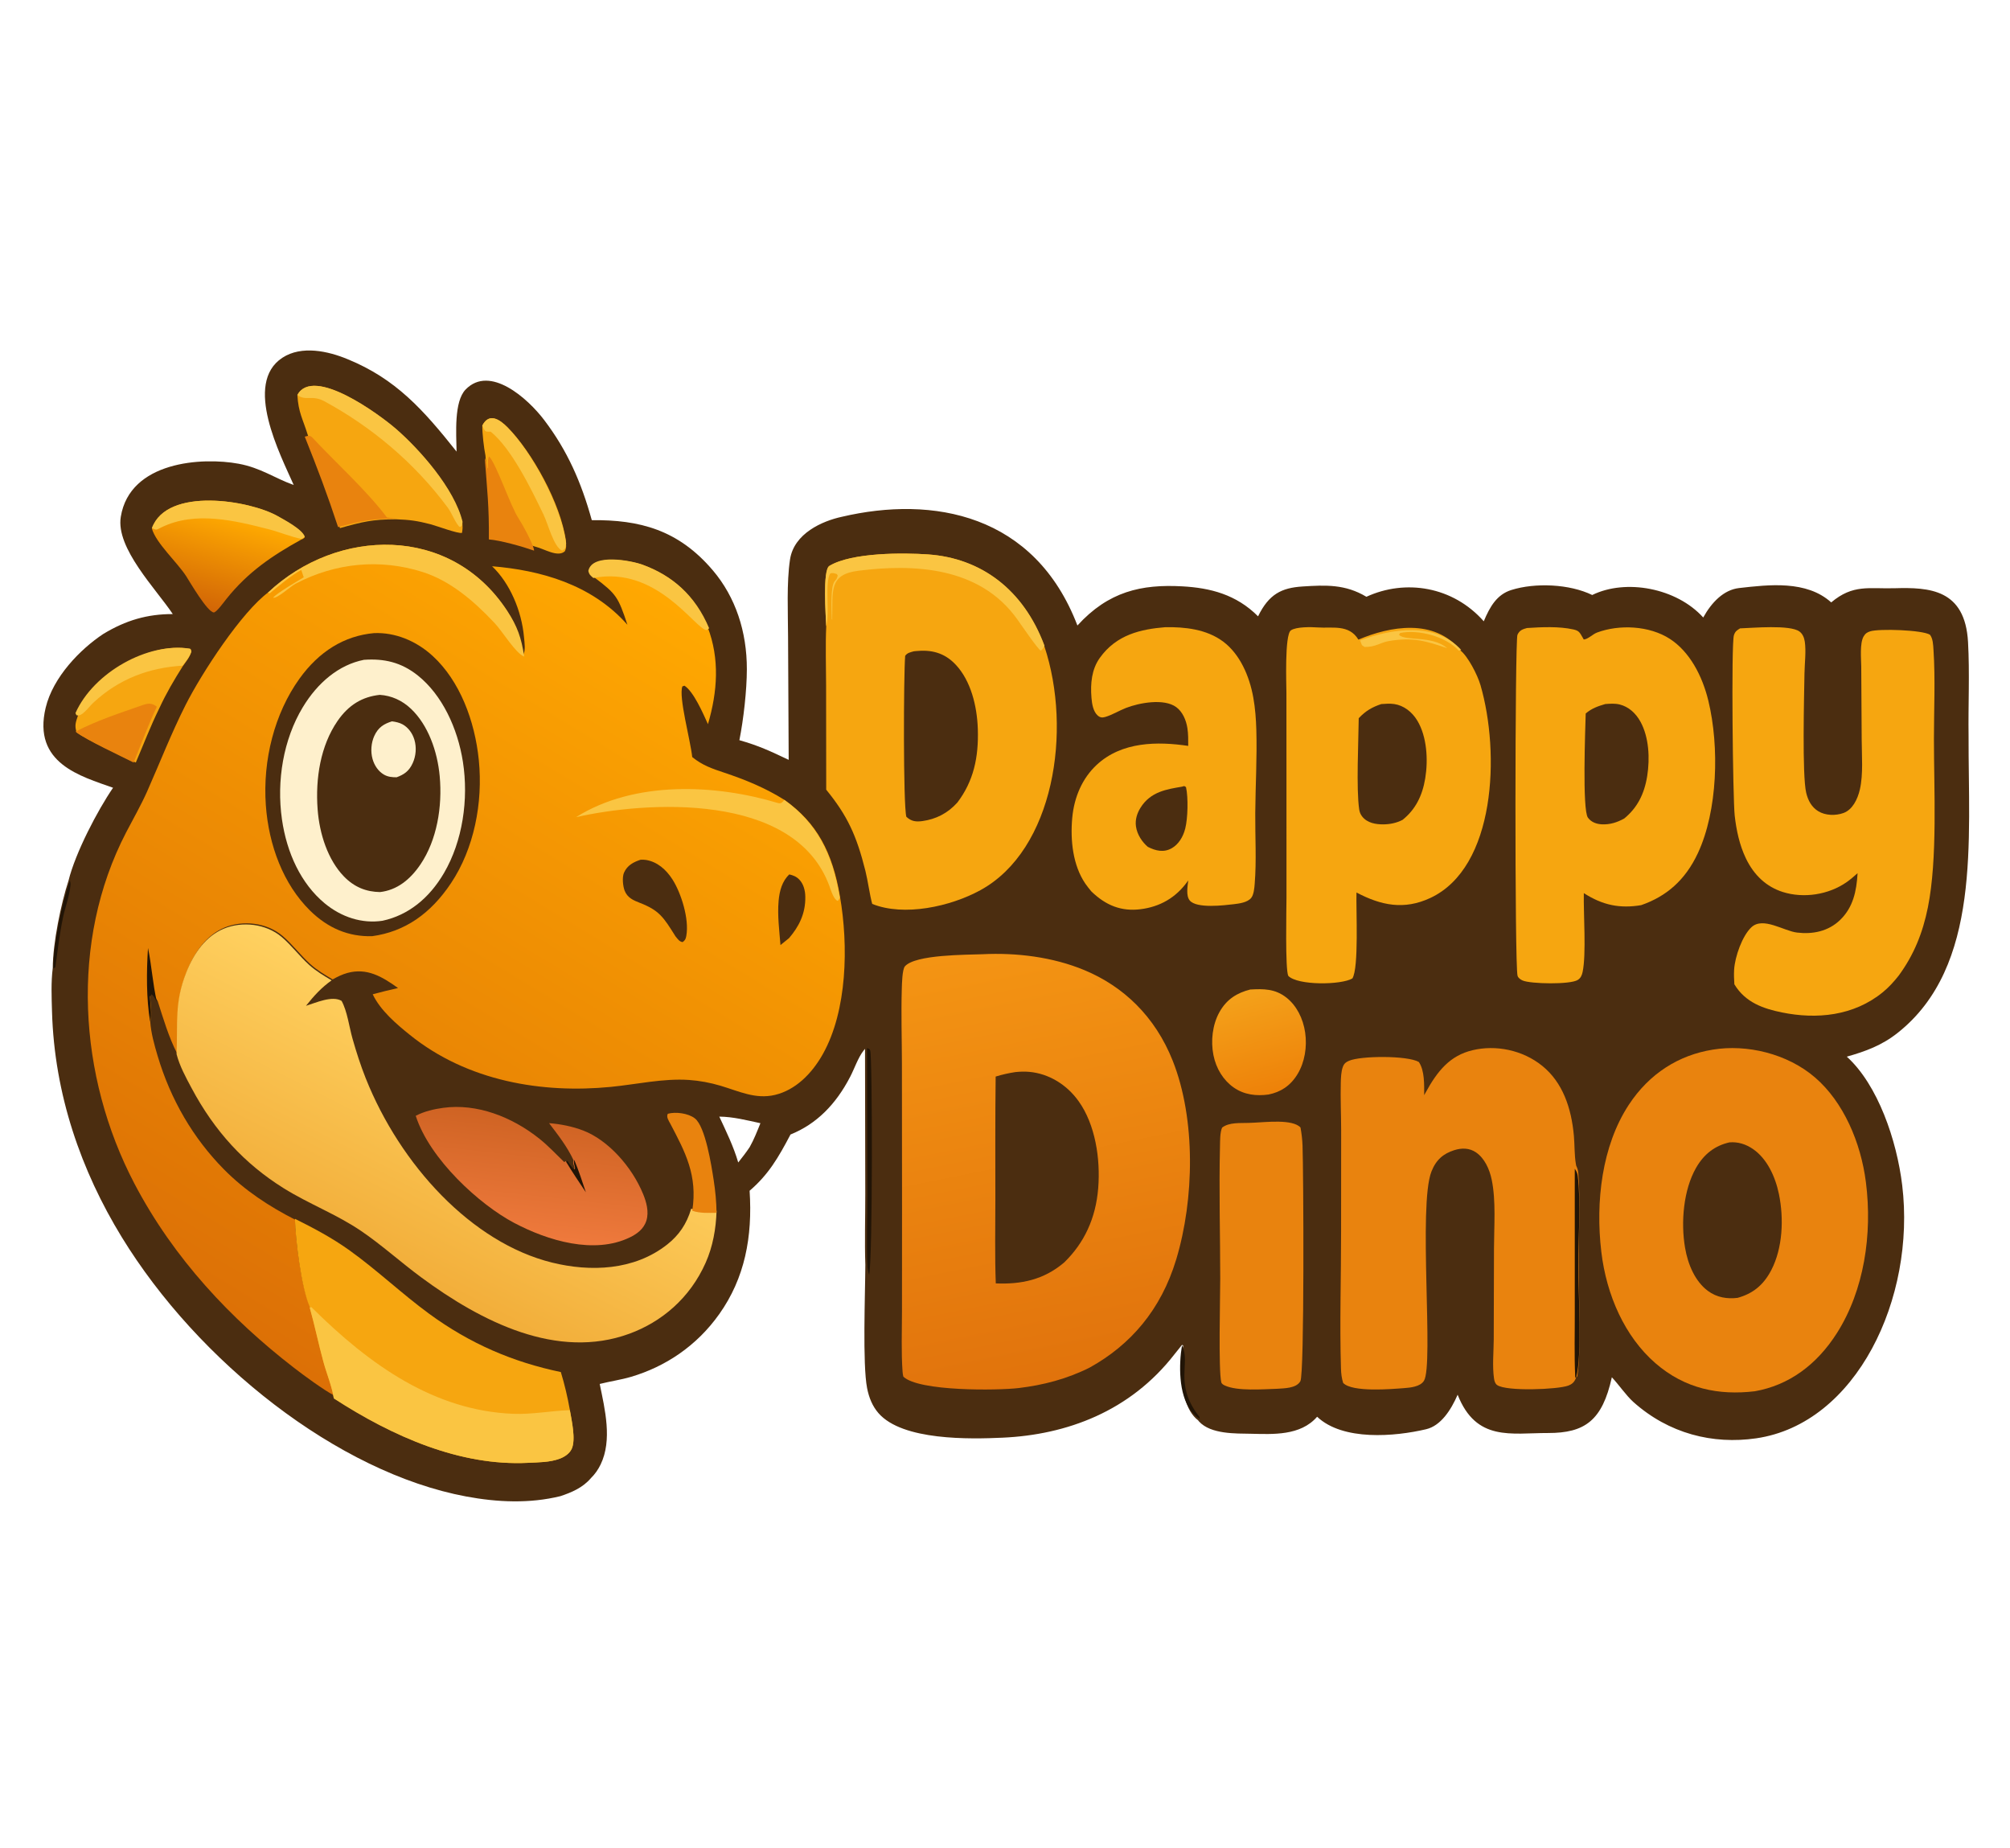 <svg width="594" height="546" viewBox="0 0 594 546" fill="none" xmlns="http://www.w3.org/2000/svg">
<g clip-path="url(#clip0_201_170)">
<path d="M86.802 143.301C82.845 134.352 71.862 113.277 83.452 105.698C89.135 101.981 96.981 103.737 102.724 106.123C116.932 111.933 125.029 120.973 134.927 133.425C134.843 128.117 134.126 118.662 137.605 115.079C144.792 107.676 155.981 117.737 160.787 124.061C167.678 133.129 171.777 142.46 174.887 153.686C188.929 153.545 200.451 156.472 210.694 168.557C217.364 176.426 220.738 186.615 220.713 197.762C220.701 204.009 219.733 212.524 218.507 218.694C224.231 220.311 227.675 221.948 233.073 224.5L232.89 188.119C232.872 181.02 232.432 172.204 233.462 165.335C234.626 157.575 243.061 153.936 248.72 152.703C275.739 146.353 305.791 151.869 318.402 184.81C327.577 174.747 337.296 172.565 349.427 173.241C357.631 173.699 365.329 175.624 371.785 182.096C374.99 175.548 378.705 173.679 384.935 173.278C391.819 172.836 397.545 172.585 403.803 176.322C415.336 171.023 429.363 173.24 438.487 183.566C440.31 179.197 442.389 175.653 446.623 174.321C453.662 172.106 463.824 172.524 470.536 175.798C480.43 170.942 495.445 173.69 503.343 182.446C505.811 177.963 509.402 174.256 513.944 173.742C522.704 172.75 533.865 171.398 541.165 177.984C547.639 172.535 552.333 174.015 559.883 173.797C570.187 173.5 580.721 174.067 581.598 189.686C582.113 198.848 581.631 208.267 581.759 217.467C581.658 248.11 585.562 285.516 560.843 305.136C556.094 308.905 551.304 310.624 545.772 312.2C554.965 320.52 560.537 336.914 562.143 350.176C566.182 383.538 548.645 420.659 518.983 424.962C506.177 426.819 493.176 423.601 482.693 414.224C480.59 412.346 478.332 409.041 476.338 406.924C473.526 419.685 468.381 423.414 457.469 423.395C446.583 423.376 436.248 425.983 430.765 412.079C428.791 416.631 425.785 421.252 421.45 422.276C412.25 424.45 396.859 425.801 389.241 418.586C384.304 424.279 376.129 423.748 369.716 423.616C365.227 423.523 357.827 423.801 354.331 419.98C354.235 419.876 354.155 419.753 354.066 419.639C353.16 418.988 352.357 417.976 351.743 416.954C348.813 412.07 348.846 403.359 349.647 397.541L349.635 397.499L349.301 397.365C348.554 398.263 347.828 399.171 347.108 400.099C333.984 417.019 315.24 423.907 296.338 424.771C286.727 425.21 266.709 425.699 259.597 417.507C257.835 415.477 256.799 412.962 256.247 410.136C254.866 403.065 255.694 382.232 255.725 373.748C255.495 366.815 255.712 359.753 255.705 352.806L255.631 309.89C255.492 310.06 255.35 310.226 255.213 310.398C253.612 312.415 252.508 315.712 251.267 318.106C247.006 326.332 241.287 332.101 233.609 335.201C230.011 342.049 227.088 347.048 221.526 351.815C222.423 365.454 220.106 377.624 212.558 388.259C205.826 397.745 196.574 403.802 186.523 406.783C183.454 407.693 180.313 408.115 177.228 408.9C178.773 416.417 180.993 425.482 177.492 432.701C176.75 434.233 175.799 435.577 174.652 436.697C172.205 439.591 168.872 440.956 165.622 442.048C156.454 444.296 146.985 443.863 137.77 442.148C99.752 435.068 58.488 402.293 35.985 365.524C23.982 345.914 16.062 323.348 15.37 298.861C15.252 294.706 15.056 290.113 15.593 286.011C15.625 278.593 18.007 267.056 20.247 260.19C22.289 251.916 28.867 239.373 33.41 232.747C23.92 229.355 9.559 225.58 13.494 209.11C15.668 200.015 23.786 191.761 30.485 187.33C37.212 183.24 43.596 181.414 51.064 181.433C46.147 174.035 34.177 161.976 35.695 152.699C38.382 136.277 59.747 135.016 70.53 137.017C77.088 138.234 81.089 141.25 86.802 143.301ZM218.162 343.466C219.328 341.982 220.494 340.516 221.549 338.916C222.811 336.688 223.745 334.275 224.723 331.86C220.743 331.001 216.624 329.94 212.569 329.913C214.583 334.242 216.803 338.779 218.162 343.466Z" fill="#4B2D10"/>
<path d="M256.222 309.66C256.729 309.867 256.974 309.804 257.165 310.364C257.839 312.348 257.921 371.982 256.848 376.623C256.581 375.873 256.456 375.161 256.337 374.375C256.055 367.348 256.321 360.192 256.313 353.152L256.222 309.66Z" fill="#211406"/>
<path d="M20.655 260.09C20.78 260.616 20.878 260.977 20.831 261.528C20.567 264.577 19.257 268.042 18.62 271.093C17.613 275.917 17.015 280.887 16.351 285.786L15.742 286.179C15.776 278.683 18.29 267.027 20.655 260.09Z" fill="#211406"/>
<path d="M349.305 397.495C351.972 402.851 346.96 408.565 354.019 418.069C354.515 418.737 354.331 418.39 354.579 419.236C353.497 418.595 352.539 417.6 351.807 416.595C348.309 411.789 348.348 403.22 349.305 397.495Z" fill="#211406"/>
<path d="M79.397 174.928C99.663 155.937 133.026 154.976 149.629 180.248C152.522 184.654 153.758 188.064 154.573 193.523C155.388 192.225 155.009 189.94 154.858 188.262C154.147 180.393 150.651 172.282 145.425 167.303C159.612 168.476 174.819 172.592 185.414 184.591C182.701 176.368 182.098 175.486 175.836 170.751C175.028 170.021 174.664 169.851 174.393 168.698C175.476 163.472 186.784 165.735 189.939 166.891C198.481 170.025 205.11 175.684 209.117 185.261C212.737 194.635 212.029 204.407 209.216 213.963C207.753 210.72 204.973 204.321 202.272 202.591L201.656 202.804C200.498 205.927 204.013 218.554 204.572 223.684C207.63 226.159 210.448 227.093 213.986 228.276C220.249 230.371 226.071 232.74 231.851 236.353C241.404 243.107 246.017 251.818 248.215 264.752C250.775 279.469 250.366 298.58 243.191 311.401C239.872 317.332 235.004 322.077 229.018 323.501C223.289 324.863 218.404 322.42 212.967 320.8C209.929 319.895 206.751 319.298 203.623 319.082C196.03 318.559 188.088 320.388 180.52 321.129C160.308 323.109 138.174 319.531 121.071 305.724C117.257 302.646 112.451 298.614 110.144 293.771C112.632 293.1 115.119 292.475 117.628 291.922C112.895 288.51 108.412 285.893 102.675 287.464C101.171 287.875 99.696 288.584 98.311 289.38C96.008 288.01 93.719 286.668 91.661 284.81C88.823 282.249 86.403 278.982 83.523 276.534C78.822 272.536 71.784 271.83 66.411 274.031C61.138 276.192 57.543 281.159 55.237 287.011C51.692 296.005 52.742 301.804 52.353 311.254C49.922 306.601 48.222 300.879 46.594 295.757C46.083 295.021 45.498 293.795 44.736 293.565L44.86 293.686L44.321 294.196C44.451 296.43 45.049 299.728 44.394 301.794C44.619 305.176 45.602 308.665 46.544 311.849C50.434 324.995 57.185 336.372 66.095 345.412C72.406 351.814 79.606 356.465 87.197 360.352C87.332 366.394 89.133 380.523 91.535 385.721C93.044 391.004 94.16 396.408 95.63 401.693C96.583 405.116 98.148 408.782 98.696 412.279C95.59 410.636 89.732 406.345 86.781 404.049C68.301 389.757 51.344 371.915 39.681 349.622C23.187 318.093 20.543 278.189 37.254 245.98C39.258 242.119 41.721 237.816 43.489 233.825C47.248 225.337 50.653 216.588 54.818 208.343C59.688 198.704 71.47 180.727 79.397 174.928Z" fill="url(#paint0_linear_201_170)"/>
<path d="M170.223 241.441C187.591 230.527 211.527 231.73 229.854 237.245C230.872 237.552 231.093 237.087 231.815 236.354C241.375 243.227 245.991 252.092 248.192 265.255C248.004 265.697 247.882 265.796 247.607 266.177C246.429 265.879 245.63 263.229 245.125 261.841C234.896 233.726 190.606 236.803 170.223 241.441Z" fill="#FAC542"/>
<path d="M79.137 175.131C99.568 155.864 133.2 154.889 149.937 180.529C152.854 184.998 154.099 188.458 154.92 193.996C152.341 193.027 148.503 186.521 146.109 184.028C139.914 177.426 132.973 171.567 124.888 169C112.374 165.027 99.154 166.244 87.319 172.482C85.798 173.284 82 176.862 80.712 176.604C81.672 175.296 88.091 171.588 89.766 170.565L89.022 168.396C85.906 170.111 82.579 172.958 79.712 175.311L79.137 175.131Z" fill="#FAC542"/>
<path d="M175.35 170.778C174.518 170.03 174.144 169.856 173.866 168.675C174.979 163.325 186.607 165.642 189.851 166.826C198.635 170.034 205.452 175.828 209.571 185.634L208.786 186.169C205.436 185.846 194.105 167.054 175.35 170.778Z" fill="#FAC542"/>
<path d="M43.737 280.092C44.832 285.306 45.126 290.668 46.347 295.924C45.886 295.204 45.357 294.004 44.67 293.779L44.782 293.897L44.296 294.396C44.413 296.583 44.952 299.811 44.362 301.833C43.218 295.096 43.285 286.972 43.737 280.092Z" fill="#211406"/>
<path d="M110.568 187.055C116.78 186.811 122.993 189.324 127.895 193.833C135.846 201.146 140.327 212.912 141.498 224.566C142.779 237.298 140.035 250.827 133.283 260.935C127.233 269.992 119.637 275.272 109.986 276.602C103.052 276.803 96.923 274.267 91.582 268.995C83.767 261.282 79.402 249.78 78.56 237.892C77.612 224.523 81.148 210.74 88.504 200.512C94.275 192.49 101.719 187.846 110.568 187.055Z" fill="#4B2D10"/>
<path d="M107.559 194.947C113.46 194.534 118.549 195.629 123.52 199.615C130.661 205.34 135.244 215.132 136.797 225.061C138.541 236.213 136.695 248.553 131.216 257.931C126.833 265.434 120.627 270.413 113.053 272.04C107.009 272.965 100.886 270.993 95.92 266.864C88.928 261.051 84.742 251.976 83.324 242.093C81.685 230.664 83.76 218.444 89.471 208.973C93.836 201.735 100.106 196.418 107.559 194.947Z" fill="#FEF0CC"/>
<path d="M112.241 205.301C115.635 205.514 118.835 206.909 121.516 209.474C126.461 214.206 129.258 221.845 129.942 229.329C130.77 238.397 129.104 248.206 124.281 255.359C121.169 259.974 117.262 262.99 112.314 263.568C108.27 263.503 104.735 262.159 101.608 258.922C96.926 254.078 94.413 246.458 93.865 239.135C93.174 229.913 94.749 220.309 99.716 213.065C103.029 208.233 107.118 205.844 112.241 205.301Z" fill="#4B2D10"/>
<path d="M115.828 213.128C116.874 213.255 118.056 213.501 119.009 214.036C120.622 214.943 121.89 216.604 122.475 218.6C123.14 220.871 122.922 223.386 121.957 225.49C120.852 227.904 119.362 228.854 117.221 229.652C115.906 229.651 114.657 229.56 113.456 228.86C111.854 227.925 110.653 226.24 110.093 224.24C109.477 222.035 109.684 219.471 110.613 217.432C111.791 214.845 113.518 213.857 115.828 213.128Z" fill="#FEF0CC"/>
<path d="M189.292 254.019C189.873 253.99 190.413 253.989 190.991 254.09C194.225 254.654 196.838 256.858 198.766 259.895C201.294 263.877 203.728 271.522 202.819 276.514C202.64 277.496 202.437 277.828 201.732 278.352C200.747 278.215 200.263 277.423 199.614 276.632C196.07 270.991 194.869 268.986 189 266.717C187.254 266.042 185.401 265.266 184.593 263.151C184.076 261.798 183.815 259.198 184.407 257.841C185.384 255.602 187.339 254.659 189.292 254.019Z" fill="#4B2D10"/>
<path d="M233.261 258.35C234.39 258.629 235.308 258.948 236.192 259.859C237.444 261.148 237.956 263.036 237.987 264.944C238.072 269.946 236.096 273.774 233.179 277.178L230.647 279.222C230.302 274.958 229.721 270.463 230.096 266.184C230.363 263.139 231.172 260.294 233.261 258.35Z" fill="#4B2D10"/>
<path d="M290.305 281.934C300.306 281.434 311.072 282.714 320.515 286.654C331.945 291.424 341.342 300.248 346.567 313.409C353.424 330.678 352.952 354.388 347.601 372.098C343.085 387.048 334.078 397.351 322.105 404.015C315.384 407.418 308.254 409.254 301.002 410.113C294.882 410.838 271.507 411.147 266.955 406.732C266.845 406.246 266.764 405.769 266.727 405.267C266.308 399.424 266.55 393.38 266.555 387.51L266.573 357.347L266.538 314.25C266.522 306.936 266.282 299.538 266.499 292.231C266.54 290.831 266.619 286.449 267.415 285.521C270.448 281.981 285.834 282.119 290.305 281.934Z" fill="url(#paint1_linear_201_170)"/>
<path d="M300.114 316.748C301.5 316.61 302.837 316.565 304.224 316.692C309.814 317.204 315.151 320.315 318.756 325.359C323.667 332.23 325.246 342.325 324.545 351.042C323.826 360.003 320.401 367.233 314.529 372.968C308.471 378.166 301.664 379.511 294.277 379.187C293.969 370.995 294.153 362.702 294.152 354.5C294.15 342.362 294.089 330.217 294.24 318.08C296.202 317.477 298.102 317.049 300.114 316.748Z" fill="#4B2D10"/>
<path d="M506.137 310.127C516.2 308.457 528.185 311.278 536.404 318.364C544.752 325.56 549.923 337.487 551.423 349.335C553.369 364.702 550.874 381.226 542.878 393.827C536.862 403.306 528.592 409.301 518.593 411.056C507.94 412.318 497.958 410.355 489.203 402.755C480.189 394.929 474.739 382.695 473.22 369.819C471.476 355.037 473.396 338.572 481.309 326.479C487.455 317.087 496.215 311.721 506.137 310.127Z" fill="#E9830E"/>
<path d="M511.072 337.527C513.584 337.309 515.963 338.032 518.143 339.558C522.163 342.37 524.63 347.535 525.719 352.828C527.21 360.076 526.82 368.762 523.477 375.22C521.075 379.859 517.841 382.252 513.496 383.46C510.443 383.844 507.336 383.357 504.693 381.382C500.973 378.602 498.822 373.661 497.968 368.636C496.68 361.066 497.511 351.524 501.227 345.041C503.639 340.834 506.931 338.466 511.072 337.527Z" fill="#4B2D10"/>
<path d="M52.176 311.439C52.565 302.025 51.517 296.248 55.052 287.289C57.353 281.46 60.937 276.512 66.196 274.359C71.555 272.167 78.573 272.87 83.261 276.852C86.133 279.292 88.546 282.546 91.376 285.097C93.429 286.947 95.712 288.285 98.009 289.65C95.009 291.764 92.816 294.171 90.425 297.174C93.338 296.28 98.173 294.061 100.949 295.718C102.618 298.75 103.185 303.361 104.158 306.806C105.274 310.756 106.568 314.781 108.066 318.546C118.255 344.149 139.375 367.183 163.166 373.045C174.374 375.807 187.408 375.448 197.23 367.651C200.581 364.991 202.923 361.693 204.258 357.122C206.64 357.907 209.297 357.749 211.757 357.731C211.595 363.068 210.658 368.289 208.556 373.039C203.886 383.595 195.467 390.589 186.005 394.054C164.701 401.858 142.394 390.631 124.437 377.373C118.479 372.974 112.806 367.833 106.731 363.705C99.401 358.723 91.24 355.707 83.762 351.027C72.318 343.864 63.466 334.354 56.569 321.403C54.9 318.27 53.097 315.002 52.176 311.439Z" fill="url(#paint2_linear_201_170)"/>
<path d="M244.169 185.136C244.051 182.143 243.049 168.457 245.089 167.217C251.721 163.187 267.13 163.296 274.342 163.816C289.8 164.931 302.402 174.094 308.627 190.912C316.927 215.837 311.465 251.094 289.748 263.001C280.845 267.883 267.13 270.854 257.758 267.069C257.002 264.319 256.479 260.225 255.742 257.282C253.126 246.843 250.436 241.002 244.164 233.317L244.13 202.462C244.113 197.322 243.918 190.096 244.169 185.136Z" fill="#F6A610"/>
<path d="M244.169 185.017C244.051 182.041 243.048 168.43 245.09 167.197C251.727 163.189 267.147 163.298 274.364 163.815C289.832 164.924 302.444 174.036 308.672 190.761C308.242 191.665 308.286 191.621 307.594 192.256C306.812 191.971 301.617 184.369 300.634 182.986C289.442 167.256 269.724 166.616 253.723 168.622C244.837 169.736 246.138 174.546 245.935 183.139L245.804 182.918C245.773 180.418 245.301 173.247 246.714 171.66C247.206 171.105 247.311 171.029 247.575 170.034L247.28 169.603C246.476 169.381 246.135 169.173 245.356 169.432C243.648 172.172 245.289 181.199 244.169 185.017Z" fill="#FAC542"/>
<path d="M270.04 192.436L270.611 192.371C275.064 191.914 279.056 192.735 282.514 196.468C286.861 201.16 288.74 208.49 288.967 215.361C289.245 223.825 287.691 230.827 282.923 237.114C280.017 240.349 276.523 242.038 272.638 242.585C270.787 242.846 269.336 242.735 267.843 241.319C266.897 237.75 267.03 199.521 267.498 193.777C268.139 192.834 269.11 192.718 270.04 192.436Z" fill="#4B2D10"/>
<path d="M420.88 323.574L421.193 322.998C424.807 316.353 428.506 311.883 435.174 310.29C442.025 308.653 449.974 310.208 455.805 314.944C461.759 319.78 464.381 327.258 465.123 335.626C465.363 338.326 465.25 341.269 465.707 343.906C465.736 344.077 465.768 344.247 465.8 344.418C466.132 345.117 466.335 345.673 466.408 346.486C467.101 354.232 466.531 365.114 466.524 373.247C466.519 381.078 467.361 399.915 466.108 406.676L465.938 406.858L465.892 406.63C465.825 406.823 465.761 407.018 465.69 407.209C465.245 408.413 464.497 408.997 463.484 409.381C460.407 410.545 445.17 411.164 442.423 409.217C441.856 408.815 441.632 408.072 441.52 407.322C440.981 403.698 441.412 399.392 441.434 395.704L441.506 368.839C441.517 362.389 442.13 354.861 440.841 348.591C440.179 345.366 438.691 342.217 436.244 340.517C434.232 339.119 431.91 339.135 429.715 339.842C426.635 340.834 424.429 342.568 423.027 346.132C419.065 356.202 423.755 403.206 420.811 407.963C419.704 409.751 416.724 409.99 415.03 410.122C411.249 410.417 399.616 411.428 396.933 408.597C396.485 407.196 396.331 405.822 396.285 404.329C395.873 390.918 396.337 377.258 396.321 363.816L396.342 333.951C396.333 329.276 396.105 324.557 396.231 319.89C396.271 318.412 396.333 316.587 396.836 315.233C397.232 314.169 397.77 313.81 398.655 313.421C402.055 311.923 415.939 311.809 419.295 313.768C421.028 316.303 420.874 320.43 420.88 323.574Z" fill="#E9830E"/>
<path d="M465.379 345.316C465.851 346.008 466.14 346.557 466.244 347.361C467.231 355.021 466.418 365.782 466.409 373.824C466.401 381.568 467.6 400.195 465.817 406.881L465.575 407.061L465.509 406.835C465.199 400.219 465.413 393.519 465.384 386.894L465.379 345.316Z" fill="#211406"/>
<path d="M400.868 263.696C400.719 268.922 401.615 285.951 399.658 289.091C396.358 291.034 383.564 291.213 380.719 288.336C379.777 286.515 380.178 268.399 380.184 265.192L380.18 230.062L380.166 204.61C380.167 202.536 379.587 187.555 381.483 186.245C383.058 185.157 387.433 185.238 389.444 185.383C393.627 185.687 398.672 184.364 401.435 188.981C410.711 185.041 423.944 182.584 431.599 192.186C433.799 193.936 436.622 199.333 437.53 202.47C443.335 222.515 442.044 256.318 422.652 265.33C414.963 268.904 408.19 267.559 400.868 263.696Z" fill="#F6A610"/>
<path d="M401.944 189.22C411.131 185.765 424.237 183.611 431.82 192.031C431.66 192.128 431.314 192.201 431.116 192.257C427.246 187.976 419.108 185.923 413.759 187.028L413.438 187.562C415.23 189.5 423.217 187.647 427.666 191.5C421.342 189.401 417.606 188.194 410.437 189.405C407.882 189.837 406.557 191.197 403.275 191.152C402.21 190.51 402.542 190.698 401.944 189.22Z" fill="#FAC542"/>
<path d="M408.198 208.022C409.444 207.928 410.782 207.831 412.024 208.015C414.791 208.424 417.265 210.265 418.873 212.953C421.671 217.633 422.095 224.446 421.191 229.957C420.327 235.223 418.218 239.263 414.479 242.24C412.673 243.179 410.685 243.563 408.721 243.566C406.604 243.569 404.049 243.183 402.535 241.215C402.064 240.601 401.796 239.974 401.674 239.158C400.77 233.12 401.468 218.889 401.535 212.2C403.62 209.986 405.552 208.912 408.198 208.022Z" fill="#4B2D10"/>
<path d="M514.234 185.655C517.962 185.533 528.913 184.527 531.754 186.563C532.687 187.231 533.176 188.353 533.356 189.58C533.78 192.462 533.311 195.998 533.264 198.959C533.162 205.454 532.539 229.128 533.775 234.245C534.346 236.614 535.416 238.482 537.306 239.661C539.445 240.997 542.512 241.038 544.799 240.202C547.439 239.237 548.964 236.183 549.637 233.236C550.669 228.712 550.184 223.185 550.171 218.537L550.038 196.949C550.012 194.541 549.567 190.101 550.729 188.056C551.245 187.15 551.823 186.802 552.71 186.524C555.332 185.705 568.025 186.104 570.342 187.531C571.243 188.69 571.289 190.498 571.389 191.999C571.96 200.618 571.523 209.624 571.52 218.279C571.515 233.363 572.626 253.638 569.742 268.051C568.2 275.753 565.525 282.241 561.111 288.244C559.714 290.032 558.151 291.735 556.452 293.127C547.791 300.227 536.795 301.208 526.618 299.136C521.254 298.045 515.805 296.259 512.541 290.81C512.454 289.391 512.386 287.959 512.47 286.538C512.704 282.624 514.891 276.495 517.562 273.981C521.002 270.742 527.096 275.065 531.087 275.538C535.607 276.073 540.294 275.245 543.872 271.736C547.598 268.082 548.647 263.408 548.956 257.993C547.923 258.907 546.865 259.837 545.752 260.617C540.34 264.41 532.977 265.471 526.89 263.557C522.058 262.037 518.343 258.63 515.922 253.555C514.069 249.673 513.126 245.301 512.639 240.922C512.105 236.124 511.576 190.327 512.408 187.697C512.787 186.501 513.327 186.213 514.234 185.655Z" fill="#F6A610"/>
<path d="M451.259 185.554C455.573 185.27 460.709 185.026 464.952 185.97C466.617 186.34 466.819 186.804 467.769 188.473L468.037 188.95C469.37 188.822 470.656 187.375 471.981 186.882C478.512 184.451 487.444 184.822 493.524 188.786C499.314 192.561 503.068 199.63 504.863 207.064C508.139 220.63 507.617 239.523 501.775 252.044C497.995 260.146 492.36 264.881 485.003 267.432C478.735 268.488 473.645 267.468 468.056 263.884C467.926 269.966 468.818 281.881 467.702 287.161C467.474 288.238 467.104 288.991 466.267 289.528C464.05 290.949 452.281 290.716 449.971 289.695C449.423 289.452 448.663 288.981 448.469 288.292C447.607 285.229 447.692 189.172 448.442 187.553C449.101 186.131 450.044 185.902 451.259 185.554Z" fill="#F6A610"/>
<path d="M474.411 208.011C475.837 207.912 477.256 207.796 478.667 208.149C481.231 208.791 483.376 210.641 484.808 213.258C487.301 217.817 487.62 224.023 486.787 229.273C485.923 234.71 483.786 238.72 479.996 241.835C477.877 243.002 475.768 243.662 473.42 243.555C471.913 243.485 470.286 242.993 469.259 241.569C467.573 239.23 468.489 215.406 468.611 210.81C470.374 209.278 472.333 208.615 474.411 208.011Z" fill="#4B2D10"/>
<path d="M344.372 185.307C350.086 185.22 356.56 185.861 361.522 189.598C366.349 193.234 369.218 199.592 370.385 206.13C370.944 209.263 371.184 212.478 371.275 215.676C371.511 223.868 371.02 232.056 370.957 240.246C370.905 247.126 371.347 254.287 370.792 261.129C370.694 262.35 370.529 264.264 369.808 265.227C368.722 266.674 366.107 266.974 364.564 267.155C361.89 267.468 353.608 268.52 351.584 266.04C350.441 264.639 350.96 261.886 351.145 260.131C347.56 265.337 342.616 267.938 337.075 268.634C331.46 269.34 326.861 267.591 322.5 263.355C321.895 262.609 321.269 261.858 320.72 261.05C317.075 255.675 316.26 248.332 316.873 241.632C317.444 235.4 319.917 229.893 324.057 226.021C331.532 219.031 342.195 219.051 351.145 220.38C351.152 218.639 351.171 216.882 350.908 215.162C350.53 212.682 349.434 210.27 347.607 208.927C343.987 206.267 336.634 207.652 332.726 209.178C330.688 209.974 328.679 211.24 326.603 211.837C325.758 212.08 325.117 212.042 324.388 211.396C323.072 210.228 322.701 207.996 322.553 206.168C322.206 201.918 322.611 197.762 325.001 194.402C329.921 187.483 337.186 185.893 344.372 185.307Z" fill="#F6A610"/>
<path d="M349.322 232.427C349.951 232.255 349.901 232.108 350.494 232.569C351.184 235.636 351.033 241.766 350.268 244.787C349.612 247.381 348.227 249.484 346.318 250.591C343.948 251.964 341.519 251.4 339.201 250.206C337.629 248.877 336.035 246.642 335.697 244.132C335.424 242.107 336.068 240.242 337.023 238.692C340.013 233.834 344.946 233.179 349.322 232.427Z" fill="#4B2D10"/>
<path d="M87.153 360.1C92.725 362.87 98.169 365.752 103.365 369.48C111.378 375.23 118.771 382.257 126.749 388.108C138.95 397.058 151.705 402.462 165.737 405.382C166.845 409.016 167.722 412.721 168.396 416.51C168.912 419.536 170.23 425.244 168.955 428.053C168.287 429.524 166.733 430.469 165.473 430.951C162.521 432.081 159.075 432.051 155.992 432.204C135.926 433.202 116.063 424.414 98.621 413.037C98.075 409.471 96.514 405.734 95.564 402.245C94.098 396.857 92.984 391.348 91.48 385.962C89.084 380.663 87.288 366.26 87.153 360.1Z" fill="#F6A610"/>
<path d="M91.525 386.347L92.013 386.19C109.424 403.514 128.51 416.801 151.66 417.721C157.32 417.946 162.778 416.821 168.397 416.641C168.912 419.642 170.229 425.302 168.955 428.088C168.288 429.547 166.734 430.484 165.475 430.962C162.525 432.082 159.081 432.053 156 432.205C135.945 433.195 116.093 424.479 98.662 413.197C98.116 409.661 96.556 405.955 95.607 402.495C94.141 397.152 93.028 391.689 91.525 386.347Z" fill="#FAC542"/>
<path d="M369.02 331.77L370.794 331.692C374.026 331.564 382 330.585 384.327 333.134C384.657 334.916 384.859 336.663 384.929 338.485C385.21 345.761 385.522 405.881 384.289 408.083C383.061 410.274 379.324 410.169 377.375 410.329C373.267 410.449 365.727 411.074 362.013 409.378C361.609 409.194 361.051 408.916 360.921 408.403C360.045 404.943 360.606 382.903 360.605 377.803C360.602 364.805 360.218 351.701 360.532 338.715C360.572 337.067 360.516 334.642 361.154 333.167C363.222 331.532 366.572 331.871 369.02 331.77Z" fill="#E9830E"/>
<path d="M122.858 329.67C125.411 328.338 128.272 327.684 131.026 327.312C140.871 325.978 151.242 329.917 159.423 336.457C162.016 338.529 164.317 341.006 166.742 343.342L167.19 343.058L167.437 343.377C168.172 344.312 168.721 344.866 169.686 345.408C170.008 344.443 169.058 344.093 169.509 342.822C167.546 338.655 164.925 335.351 162.26 331.846C165.611 332.098 169.192 332.803 172.396 334.041C179.637 336.838 186.699 344.599 190.06 352.797C191.026 355.153 191.83 358.037 191.024 360.631C190.233 363.179 188.148 364.613 186.171 365.577C175.616 370.723 161.872 366.561 151.929 361.306C141.766 355.935 127.011 342.573 122.858 329.67Z" fill="url(#paint3_linear_201_170)"/>
<path d="M167.308 343.273L167.697 342.965L167.912 343.311C168.552 344.328 169.029 344.931 169.869 345.521C170.148 344.471 169.323 344.09 169.715 342.707C170.996 345.785 172.054 349.029 173.137 352.273C171.171 349.312 169.17 346.387 167.308 343.273Z" fill="#211406"/>
<path d="M87.882 116.698C92.571 108.045 112.106 122.499 117.041 126.811C123.866 132.776 134.301 144.488 136.653 154.443C136.713 155.852 136.763 156.015 136.533 157.438C135.454 157.778 128.97 155.343 127.197 154.886C123.203 153.855 121.126 153.584 117.023 153.423C110.056 153.448 107.123 154.161 100.456 156.04C97.32 145.877 94.635 138.334 90.93 128.439C89.473 123.735 88.166 121.845 87.882 116.698Z" fill="#F6A610"/>
<path d="M87.882 116.682C92.576 108.08 112.131 122.448 117.071 126.734C123.904 132.663 134.349 144.304 136.703 154.199C136.361 155.583 136.703 155.201 135.913 155.731C134.874 155.097 133.438 151.488 132.408 150.094C122.399 136.539 109.478 125.915 95.794 118.524C92.232 116.6 90.244 118.591 87.882 116.682Z" fill="#FAC542"/>
<path d="M90.067 129.017C90.888 128.797 91.58 128.501 92.289 129.263C99.003 136.482 108.496 145.051 114.355 152.897L117.029 153.199C109.83 153.223 106.799 153.913 99.911 155.731C96.67 145.895 93.896 138.594 90.067 129.017Z" fill="#E9830E"/>
<path d="M44.889 156.173C49.371 143.665 73.913 147.833 82.098 152.578C83.966 153.662 89.292 156.48 90.068 158.754C89.489 159.272 89.712 159.134 89.006 159.429C80.588 164.099 73.317 168.919 66.889 176.992C66.307 177.702 63.938 181.013 63.16 180.95C61.234 180.794 56.025 171.805 55.046 170.278C52.43 166.192 46.102 160.492 44.889 156.173Z" fill="url(#paint4_linear_201_170)"/>
<path d="M44.889 156.016C49.371 143.746 73.913 147.834 82.098 152.49C83.966 153.552 89.292 156.317 90.068 158.548C89.489 159.056 89.712 158.92 89.006 159.21C86.401 158.736 82.337 157.127 79.558 156.41C69.312 153.786 57.766 150.914 47.712 155.806C46.202 156.542 46.344 156.744 44.889 156.016Z" fill="#FAC542"/>
<path d="M369.482 292.357C373.347 292.147 376.789 292.085 380.188 294.765C383.136 297.09 385.093 300.875 385.702 305.057C386.323 309.306 385.569 313.867 383.449 317.362C381.299 320.905 378.375 322.681 374.865 323.386C371.326 323.873 367.699 323.497 364.561 321.292C361.58 319.198 359.393 315.785 358.59 311.705C357.762 307.502 358.332 302.77 360.312 299.15C362.511 295.131 365.72 293.309 369.482 292.357Z" fill="url(#paint5_linear_201_170)"/>
<path d="M142.535 125.702C144.573 121.813 147.688 123.954 149.99 126.252C157.092 133.341 165.718 148.754 167.209 159.635C167.295 160.975 167.479 161.743 166.92 162.884C164.841 164.779 160.788 162.137 158.335 161.56C154.852 160.377 148.125 158.536 144.695 158.296C144.787 148.69 144.174 143.881 143.461 134.582C143.002 132.332 142.494 128.003 142.535 125.702Z" fill="#F6A610"/>
<path d="M142.533 125.754C144.579 121.771 147.707 123.964 150.019 126.317C157.149 133.577 165.811 149.362 167.308 160.506C167.042 162.06 167.179 162.035 166.144 162.688C163.667 161.705 161.982 154.858 160.634 152.061C156.839 144.195 151.218 132.632 145.036 127.554C143.105 127.549 143.469 127.594 142.533 125.754Z" fill="#FAC542"/>
<path d="M143.261 135.343C143.785 136.529 143.834 136.89 144.023 138.237L144.241 138.384C144.244 137.196 144.046 135.534 144.556 134.859C146.768 137.269 150.838 149.477 153.199 153.082C154.233 154.661 157.738 160.894 157.835 162.688C154.423 161.49 147.832 159.623 144.471 159.38C144.561 149.643 143.961 144.769 143.261 135.343Z" fill="#E9830E"/>
<path d="M23.05 211.392C28.31 198.918 44.01 189.643 56.036 191.664C56.463 191.736 56.431 192.116 56.548 192.549C56.018 194.249 54.991 195.458 53.989 196.873C51.38 201.013 49.203 204.697 47.089 209.242C44.368 214.797 42.553 219.63 40.131 225.303C36.085 223.355 26.093 218.913 22.656 216.409C21.962 214.399 22.386 213.356 23.05 211.392Z" fill="#F6A610"/>
<path d="M22.3 216.162C29.109 212.687 35.015 210.836 42.098 208.341C43.821 207.734 44.891 207.671 46.347 208.795C43.669 214.505 41.882 219.472 39.499 225.304C35.517 223.3 25.683 218.736 22.3 216.162Z" fill="#E9830E"/>
<path d="M22.3 210.68C27.677 198.65 43.729 189.705 56.025 191.654C56.461 191.724 56.428 192.09 56.548 192.508C56.007 194.148 54.956 195.313 53.932 196.678C44.147 197.271 35.256 200.508 27.68 207.528C25.979 209.104 24.185 211.944 22.575 211.294L22.3 210.68Z" fill="#FAC542"/>
<path d="M204.582 357.725C206.211 347.259 202.506 340.411 198.111 332.037C197.641 331.142 196.823 330.039 197.36 329.068C199.629 328.436 203.392 328.89 205.364 330.446C208.467 332.895 210.249 344.357 210.918 348.724C211.406 351.899 211.715 355.102 211.757 358.336C209.403 358.354 206.861 358.512 204.582 357.725Z" fill="#E9830E"/>
</g>
<defs>
<linearGradient id="paint0_linear_201_170" x1="86.046" y1="403.651" x2="216.723" y2="188.609" gradientUnits="userSpaceOnUse">
<stop stop-color="#DC7006"/>
<stop offset="1" stop-color="#FFA801"/>
</linearGradient>
<linearGradient id="paint1_linear_201_170" x1="314.205" y1="406.851" x2="288.589" y2="280.572" gradientUnits="userSpaceOnUse">
<stop stop-color="#E1730C"/>
<stop offset="1" stop-color="#F49413"/>
</linearGradient>
<linearGradient id="paint2_linear_201_170" x1="115.601" y1="374.211" x2="148.288" y2="310.301" gradientUnits="userSpaceOnUse">
<stop stop-color="#F2AE3A"/>
<stop offset="1" stop-color="#FFD160"/>
</linearGradient>
<linearGradient id="paint3_linear_201_170" x1="158.24" y1="329.907" x2="154.305" y2="364.96" gradientUnits="userSpaceOnUse">
<stop stop-color="#CF6323"/>
<stop offset="1" stop-color="#EE793C"/>
</linearGradient>
<linearGradient id="paint4_linear_201_170" x1="67.68" y1="153.66" x2="60.448" y2="179.575" gradientUnits="userSpaceOnUse">
<stop stop-color="#FDA701"/>
<stop offset="1" stop-color="#D26606"/>
</linearGradient>
<linearGradient id="paint5_linear_201_170" x1="374.574" y1="322.608" x2="366.679" y2="293.548" gradientUnits="userSpaceOnUse">
<stop stop-color="#EE8209"/>
<stop offset="1" stop-color="#F4A11A"/>
</linearGradient>
<clipPath id="clip0_201_170">
<rect width="594" height="546" fill="white"/>
</clipPath>
</defs>
</svg>
